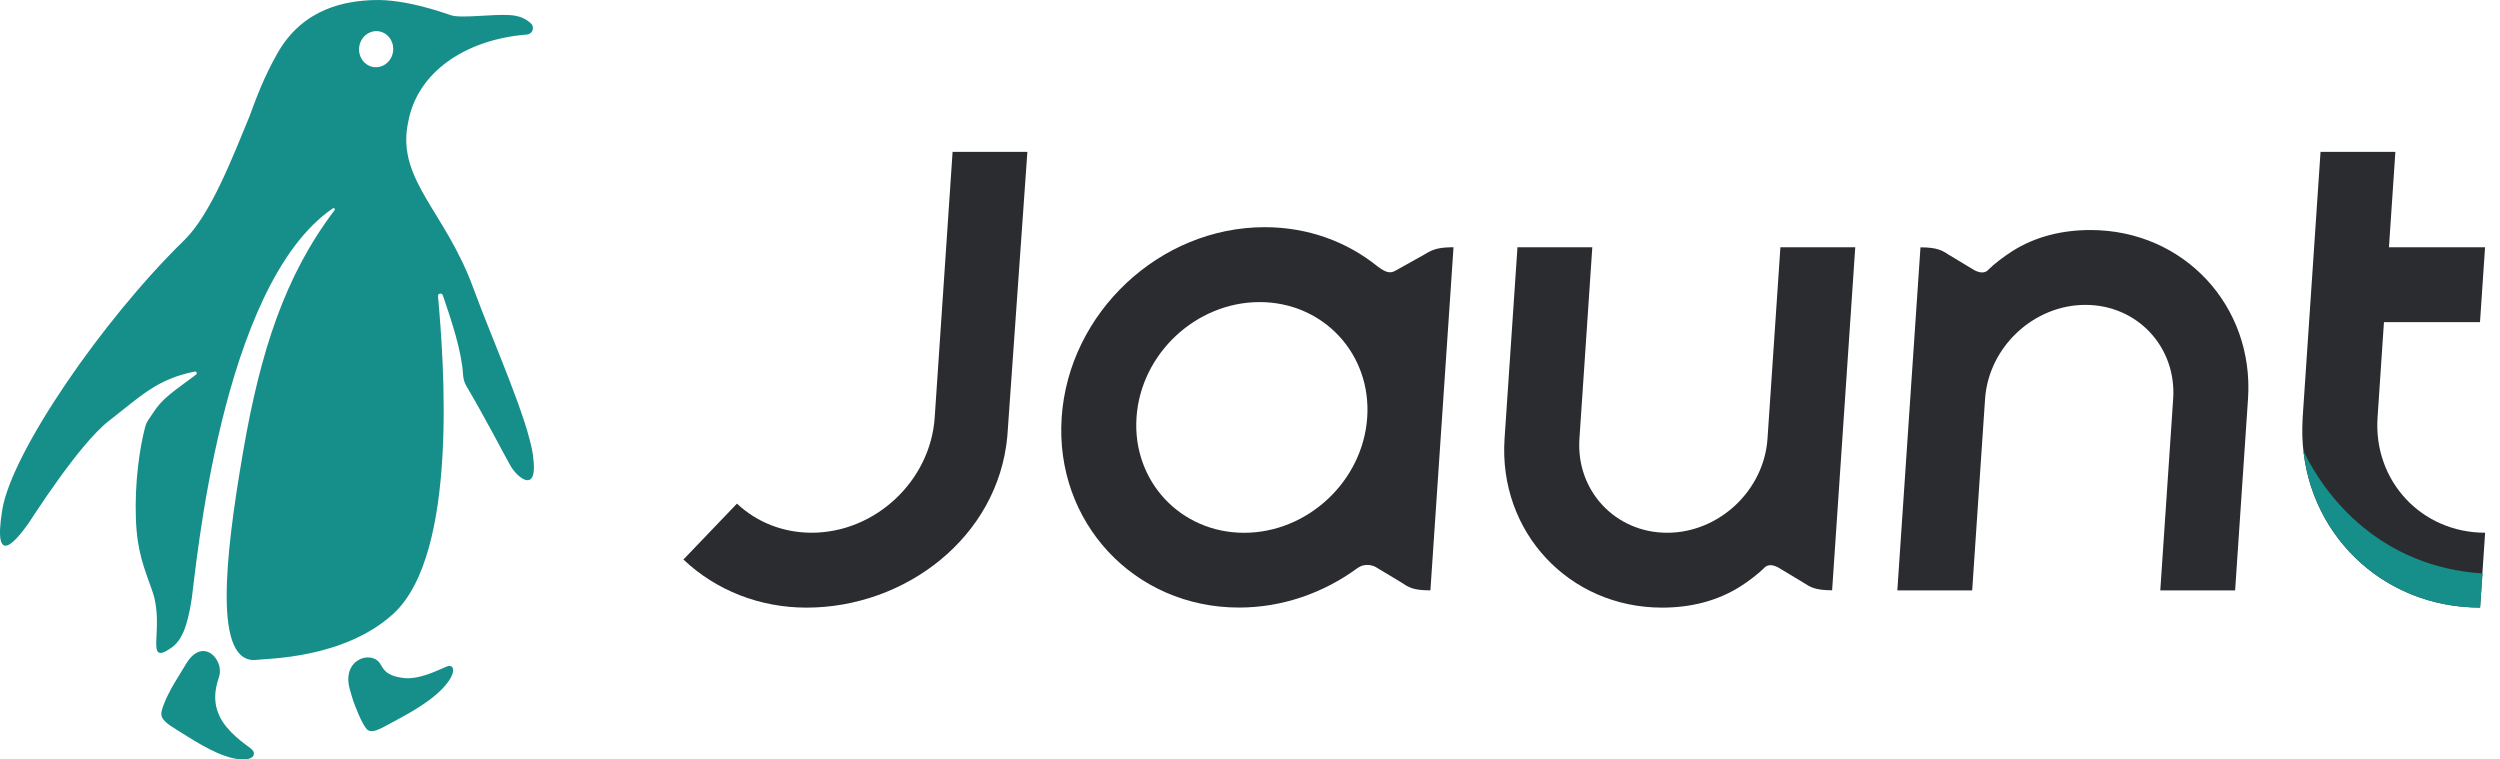<svg width="79" height="24" viewBox="0 0 79 24" fill="none" xmlns="http://www.w3.org/2000/svg">
<path d="M6.94 22.634C6.668 22.075 6.868 21.564 6.927 21.369C7.082 20.843 6.412 20.109 5.886 20.968C5.629 21.389 5.61 21.426 5.504 21.597C5.399 21.769 5.156 22.224 5.103 22.497C5.06 22.725 5.273 22.871 5.621 23.084C5.97 23.296 6.728 23.818 7.365 23.96C8.004 24.103 8.144 23.826 7.932 23.658C7.722 23.491 7.188 23.146 6.938 22.634H6.94Z" fill="#168F8B"/>
<path d="M14.11 21.064C13.864 21.163 13.26 21.486 12.748 21.424C12.189 21.356 12.117 21.139 12.015 20.976C11.739 20.53 10.77 20.828 11.061 21.806C11.104 21.95 11.127 22.047 11.164 22.151C11.234 22.341 11.411 22.819 11.573 23.021C11.707 23.193 11.939 23.078 12.302 22.877C12.664 22.677 13.49 22.273 13.979 21.763C14.466 21.252 14.357 20.964 14.111 21.064H14.11Z" fill="#168F8B"/>
<path d="M16.849 14.42C16.679 13.22 15.577 10.797 14.951 9.088C14.086 6.719 12.565 5.696 12.88 3.951C12.888 3.916 12.894 3.885 12.9 3.855C13.175 2.309 14.669 1.251 16.65 1.091C16.829 1.077 16.907 0.861 16.775 0.738C16.629 0.602 16.438 0.499 16.118 0.477C15.551 0.44 14.571 0.588 14.258 0.483C13.944 0.378 12.791 -0.031 11.811 0.002C10.975 0.029 9.588 0.224 8.76 1.695C8.361 2.404 8.135 2.994 7.901 3.631C7.901 3.631 7.901 3.633 7.901 3.635C7.361 4.942 6.664 6.77 5.822 7.59C3.225 10.123 0.363 14.306 0.071 16.113C-0.233 17.995 0.515 17.074 0.878 16.569C1.018 16.372 2.483 14.046 3.439 13.302C4.437 12.529 4.955 11.979 6.153 11.742C6.21 11.73 6.243 11.804 6.196 11.837C5.475 12.381 5.138 12.573 4.832 13.055C4.745 13.193 4.634 13.316 4.591 13.476C4.417 14.134 4.25 15.233 4.295 16.417C4.334 17.444 4.558 17.951 4.813 18.677C5.226 19.854 4.536 21.079 5.411 20.473C5.73 20.253 5.921 19.827 6.058 18.921C6.192 18.03 6.97 9.004 10.517 6.585C10.556 6.558 10.601 6.604 10.572 6.643C8.998 8.716 8.226 11.112 7.679 14.292C7.116 17.565 6.714 21.048 8.135 20.849C8.444 20.807 10.876 20.814 12.426 19.398C14.511 17.495 14.018 11.335 13.841 9.359C13.833 9.269 13.963 9.244 13.993 9.33C14.265 10.125 14.589 11.085 14.634 11.853C14.642 11.972 14.673 12.086 14.733 12.19C15.364 13.261 15.914 14.337 16.13 14.716C16.358 15.118 17.014 15.626 16.845 14.426L16.849 14.42ZM11.351 1.483C11.392 1.169 11.665 0.949 11.961 0.988C12.255 1.027 12.461 1.313 12.421 1.625C12.38 1.938 12.107 2.159 11.811 2.12C11.517 2.081 11.31 1.794 11.351 1.483Z" fill="#168F8B"/>
<path d="M75.331 10.179H78.368L78.528 7.814H75.491L75.694 4.798H73.329L72.764 13.194C72.752 13.43 72.75 13.602 72.754 13.781C72.847 16.818 75.255 19.199 78.371 19.199L78.53 16.834C76.52 16.834 74.994 15.199 75.131 13.189L75.333 10.179H75.331Z" fill="#2B2C30"/>
<path d="M42.925 17.935C43.089 17.82 43.319 17.835 43.467 17.915L44.266 18.396C44.517 18.56 44.642 18.655 45.201 18.655L45.931 7.814H45.846C45.358 7.824 45.22 7.917 44.961 8.071L44.098 8.552C43.925 8.653 43.786 8.609 43.527 8.416C42.567 7.64 41.336 7.179 39.964 7.179C36.65 7.179 33.773 9.875 33.549 13.189C33.325 16.503 35.84 19.199 39.154 19.199C40.523 19.199 41.819 18.737 42.882 17.962L42.925 17.933V17.935ZM39.313 16.836C37.303 16.836 35.777 15.201 35.914 13.191C36.048 11.18 37.794 9.546 39.804 9.546C41.815 9.546 43.34 11.18 43.204 13.191C43.069 15.201 41.324 16.836 39.313 16.836Z" fill="#2B2C30"/>
<path d="M55.75 17.942C55.875 17.816 56.044 17.854 56.192 17.932L56.96 18.394C57.209 18.556 57.352 18.651 57.895 18.653L58.218 13.863L58.626 7.813H56.261L55.853 13.863C55.742 15.501 54.32 16.835 52.682 16.835C51.043 16.835 49.798 15.503 49.91 13.863L50.317 7.813H47.952L47.544 13.863C47.346 16.806 49.578 19.201 52.522 19.201C53.422 19.201 54.267 18.994 55 18.529C55.251 18.369 55.573 18.125 55.752 17.944L55.75 17.942Z" fill="#2B2C30"/>
<path d="M62.832 8.527C62.707 8.654 62.538 8.615 62.389 8.537L61.622 8.075C61.373 7.913 61.23 7.818 60.687 7.816L60.363 12.607L59.956 18.656H62.321L62.728 12.607C62.84 10.968 64.262 9.634 65.9 9.634C67.539 9.634 68.784 10.966 68.672 12.607L68.265 18.656H70.63L71.037 12.607C71.236 9.663 69.004 7.269 66.06 7.269C65.16 7.269 64.314 7.475 63.582 7.941C63.331 8.1 63.009 8.344 62.83 8.525L62.832 8.527Z" fill="#2B2C30"/>
<path d="M30.102 4.798L29.537 13.189C29.403 15.199 27.657 16.834 25.647 16.834C24.753 16.834 23.915 16.506 23.288 15.914L21.596 17.681C22.631 18.661 24.014 19.201 25.487 19.201C28.602 19.201 31.54 16.982 31.832 13.783L32.465 4.8H30.102V4.798Z" fill="#2B2C30"/>
<path d="M78.371 19.199L78.45 18.122C75.238 17.912 73.504 15.739 72.789 14.251C73.103 17.06 75.419 19.199 78.371 19.199Z" fill="#168F8B"/>
</svg>
